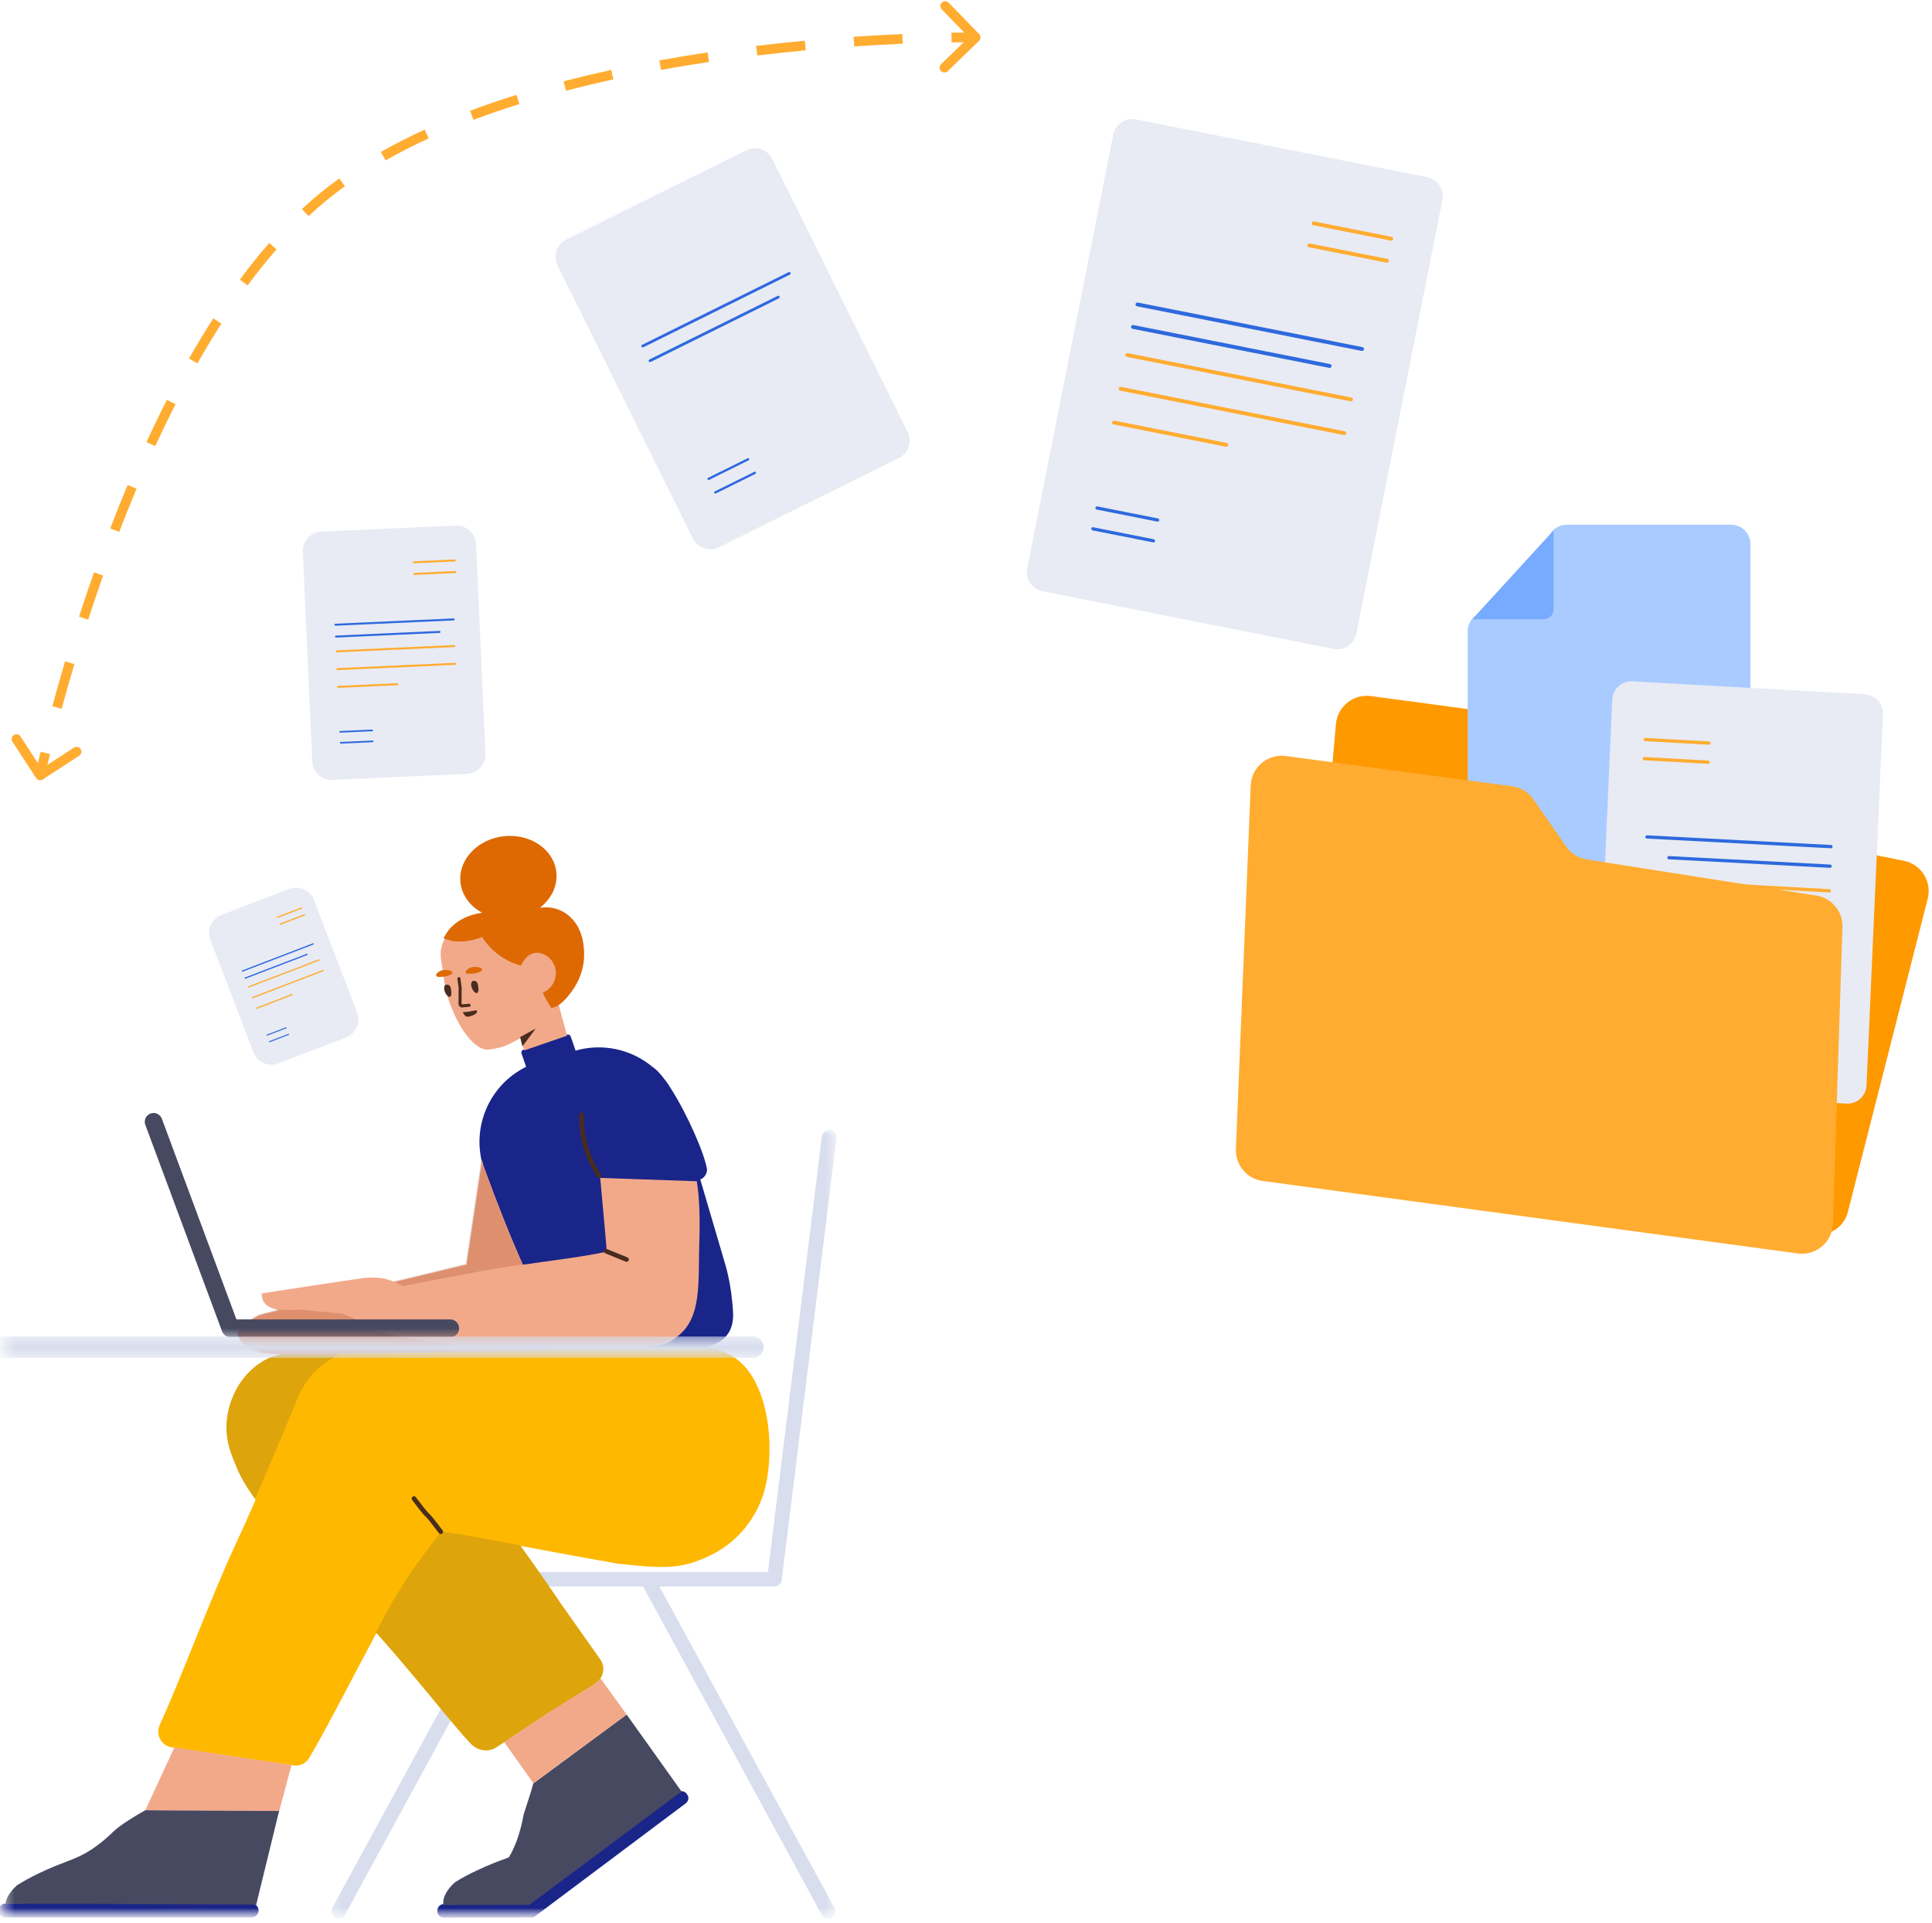 <svg xmlns="http://www.w3.org/2000/svg" width="200" height="199" viewBox="0 0 200 199" fill="none"><path d="M47.189 54.4L33.254 55.027C32.991 55.039 32.734 55.102 32.496 55.214C32.258 55.325 32.044 55.482 31.867 55.676C31.69 55.87 31.553 56.097 31.463 56.343C31.374 56.59 31.334 56.853 31.346 57.115L32.322 78.815C32.346 79.345 32.579 79.844 32.971 80.202C33.362 80.56 33.88 80.748 34.41 80.724L48.345 80.097C48.607 80.085 48.865 80.022 49.103 79.91C49.34 79.799 49.554 79.642 49.731 79.448C49.908 79.254 50.046 79.027 50.135 78.78C50.225 78.534 50.265 78.271 50.253 78.009L49.277 56.308C49.265 56.046 49.202 55.788 49.09 55.55C48.979 55.312 48.822 55.099 48.628 54.922C48.434 54.744 48.207 54.607 47.96 54.518C47.713 54.428 47.451 54.388 47.189 54.4Z" fill="#E8EBF4"></path><path d="M34.782 65.888L45.494 65.406M34.727 64.662L46.961 64.112" stroke="#2E69DD" stroke-width="0.206" stroke-linecap="round"></path><path d="M42.846 58.202L47.076 58.012M42.9 59.402L47.13 59.212M34.846 67.419L47.032 66.871M34.929 69.257L47.114 68.709M35.012 71.095L41.136 70.82" stroke="#FFAC30" stroke-width="0.206" stroke-linecap="round"></path><path d="M35.223 75.75L38.526 75.6M35.274 76.884L38.577 76.734" stroke="#2E69DD" stroke-width="0.172" stroke-linecap="round"></path><path d="M77.262 15.545L58.615 24.791C58.14 25.027 57.778 25.441 57.609 25.944C57.439 26.447 57.477 26.996 57.712 27.471L71.732 55.746C71.968 56.221 72.382 56.583 72.885 56.752C73.388 56.922 73.937 56.885 74.412 56.649L93.059 47.403C93.534 47.167 93.897 46.753 94.066 46.25C94.236 45.748 94.198 45.198 93.963 44.723L79.943 16.449C79.826 16.214 79.665 16.003 79.467 15.831C79.269 15.658 79.039 15.525 78.79 15.441C78.541 15.358 78.278 15.323 78.016 15.341C77.754 15.359 77.497 15.428 77.262 15.545Z" fill="#E8EBF4"></path><path d="M67.291 37.337L80.572 30.752M66.537 35.817L81.705 28.297" stroke="#2E69DD" stroke-width="0.285" stroke-linecap="round"></path><path d="M73.352 49.565L77.448 47.535M74.049 50.971L78.144 48.941" stroke="#2E69DD" stroke-width="0.237" stroke-linecap="round"></path><path d="M147.747 18.342L117.596 12.357C117.076 12.254 116.536 12.361 116.095 12.656C115.654 12.951 115.349 13.409 115.245 13.929L106.331 58.836C106.28 59.094 106.28 59.359 106.331 59.617C106.383 59.875 106.484 60.12 106.631 60.338C106.777 60.556 106.964 60.744 107.183 60.89C107.401 61.036 107.647 61.137 107.904 61.188L138.054 67.172C138.575 67.275 139.115 67.168 139.555 66.873C139.996 66.578 140.302 66.12 140.405 65.6L149.319 20.693C149.423 20.173 149.315 19.633 149.02 19.192C148.725 18.751 148.268 18.445 147.747 18.342Z" fill="#E8EBF4"></path><path d="M117.285 33.839L137.642 37.879M117.749 31.509L140.997 36.124" stroke="#2E69DD" stroke-width="0.398" stroke-linecap="round"></path><path d="M135.992 23.116L144.031 24.712M135.539 25.396L143.578 26.992M116.701 36.746L139.857 41.342M116.007 40.239L139.163 44.835M115.314 43.732L126.952 46.042" stroke="#FFAC30" stroke-width="0.398" stroke-linecap="round"></path><path d="M113.561 52.578L119.839 53.824M113.133 54.734L119.411 55.979" stroke="#2E69DD" stroke-width="0.332" stroke-linecap="round"></path><path d="M199.556 93.02L191.3 125.415C190.714 127.716 187.914 128.599 186.113 127.051L138.64 86.231C138.254 85.9 137.953 85.481 137.762 85.011C137.57 84.54 137.493 84.03 137.538 83.524L138.296 74.938C138.334 74.507 138.459 74.089 138.663 73.708C138.867 73.327 139.146 72.991 139.484 72.721C139.822 72.451 140.21 72.252 140.627 72.136C141.043 72.021 141.479 71.991 141.908 72.048L159.667 74.426C160.471 74.534 161.205 74.944 161.719 75.572L167.367 82.476C167.838 83.051 168.494 83.445 169.224 83.589L197.076 89.09C197.502 89.174 197.907 89.345 198.266 89.591C198.624 89.837 198.929 90.154 199.161 90.522C199.393 90.889 199.548 91.301 199.616 91.73C199.684 92.16 199.663 92.599 199.556 93.02Z" fill="#FF9900"></path><path d="M181.204 56.31V90.079C181.204 90.347 181.15 90.612 181.045 90.859C180.941 91.106 180.788 91.329 180.595 91.516C180.402 91.702 180.174 91.848 179.924 91.945C179.674 92.041 179.407 92.087 179.14 92.078L153.87 91.271C153.35 91.254 152.858 91.037 152.497 90.663C152.136 90.29 151.934 89.791 151.934 89.272V65.341C151.934 64.811 152.144 64.302 152.519 63.927C152.894 63.552 153.403 63.341 153.934 63.341H158.186C158.716 63.341 159.225 63.13 159.6 62.755C159.975 62.38 160.186 61.871 160.186 61.341V56.311C160.186 55.781 160.396 55.272 160.771 54.897C161.146 54.522 161.655 54.311 162.186 54.311H179.204C179.734 54.311 180.243 54.522 180.618 54.897C180.993 55.272 181.204 55.78 181.204 56.31Z" fill="#AACBFF"></path><path d="M168.986 70.524L193.016 71.858C193.547 71.889 194.045 72.127 194.402 72.522C194.759 72.917 194.947 73.436 194.924 73.968L193.223 112.341C193.212 112.603 193.149 112.859 193.038 113.096C192.927 113.333 192.77 113.546 192.575 113.722C192.381 113.897 192.154 114.032 191.907 114.119C191.66 114.206 191.398 114.243 191.137 114.228L167.107 112.894C166.576 112.863 166.078 112.625 165.721 112.23C165.365 111.836 165.177 111.317 165.199 110.785L166.9 72.411C166.911 72.15 166.974 71.893 167.085 71.656C167.197 71.419 167.354 71.206 167.548 71.031C167.742 70.855 167.969 70.72 168.216 70.633C168.463 70.546 168.725 70.509 168.986 70.524Z" fill="#E8EBF4"></path><path d="M189.448 89.655L172.769 88.777M189.541 87.63L170.494 86.627" stroke="#2E69DD" stroke-width="0.34" stroke-linecap="round"></path><path d="M176.909 76.912L170.305 76.545M176.821 78.888L170.217 78.521M189.373 92.202L170.35 91.145M189.238 95.23L170.215 94.174M189.104 98.259L179.543 97.728" stroke="#FFAC30" stroke-width="0.34" stroke-linecap="round"></path><path d="M188.688 105.964L183.539 105.679M188.605 107.823L183.457 107.538" stroke="#2E69DD" stroke-width="0.283" stroke-linecap="round"></path><path d="M164.262 88.961L188.027 92.696C188.798 92.817 189.498 93.216 189.996 93.817C190.493 94.418 190.754 95.18 190.729 95.96L189.74 126.672C189.726 127.12 189.617 127.559 189.422 127.962C189.227 128.365 188.95 128.723 188.608 129.012C188.266 129.302 187.867 129.516 187.437 129.641C187.007 129.766 186.556 129.8 186.112 129.74L130.71 122.234C129.921 122.127 129.199 121.73 128.687 121.119C128.176 120.509 127.91 119.729 127.942 118.933L129.475 81.291C129.493 80.846 129.604 80.41 129.8 80.011C129.996 79.611 130.274 79.257 130.615 78.971C130.956 78.685 131.353 78.473 131.78 78.349C132.207 78.225 132.656 78.191 133.097 78.25L156.528 81.385C156.969 81.444 157.393 81.594 157.772 81.826C158.152 82.058 158.479 82.367 158.732 82.732L162.13 87.625C162.376 87.98 162.693 88.282 163.059 88.512C163.426 88.741 163.835 88.894 164.262 88.961Z" fill="#FFAC30"></path><path d="M152.416 64.085L160.826 54.899V63.085C160.826 63.35 160.721 63.605 160.533 63.792C160.346 63.98 160.091 64.085 159.826 64.085H152.416Z" fill="#77ABFF"></path><mask id="mask0_200_5281" style="mask-type:luminance" maskUnits="userSpaceOnUse" x="0" y="78" width="87" height="121"><path d="M0.391 78.588H86.791V198.588H0.391V78.588Z" fill="white"></path></mask><g mask="url(#mask0_200_5281)"><mask id="mask1_200_5281" style="mask-type:luminance" maskUnits="userSpaceOnUse" x="34" y="116" width="53" height="83"><path d="M34.217 116.94H86.66V198.536H34.217V116.94Z" fill="white"></path></mask><g mask="url(#mask1_200_5281)"><path d="M80.909 163.46V163.49C80.909 163.87 80.576 164.187 80.196 164.187H68.234L72.449 171.919C75.459 177.432 78.453 182.93 81.448 188.444L86.407 197.538C86.581 197.855 86.439 198.267 86.106 198.457L86.043 198.489C85.71 198.679 85.282 198.568 85.124 198.267L66.57 164.187H54.212L35.659 198.267C35.501 198.568 35.073 198.663 34.74 198.489L34.677 198.457C34.344 198.267 34.201 197.855 34.376 197.538L39.335 188.444C42.345 182.93 45.34 177.432 48.334 171.919L52.549 164.187H36.689C36.502 164.189 36.322 164.116 36.189 163.986C36.055 163.855 35.978 163.677 35.976 163.49V163.411C35.976 163.03 36.309 162.713 36.689 162.713H79.51L80.846 151.908C81.765 144.556 82.668 137.189 83.587 129.822L85.092 117.654C85.139 117.226 85.504 116.909 85.9 116.956L85.979 116.972C86.359 117.02 86.629 117.416 86.581 117.812L80.925 163.379C80.921 163.406 80.916 163.433 80.909 163.46Z" fill="#D8DEED"></path><path d="M80.909 163.461V163.49C80.909 163.871 80.576 164.187 80.196 164.187H68.234L72.448 171.919C75.454 177.424 78.454 182.932 81.448 188.444L86.407 197.539C86.581 197.856 86.438 198.268 86.106 198.458L86.042 198.489C85.71 198.679 85.282 198.569 85.123 198.268L66.57 164.187H54.212L35.659 198.268C35.5 198.569 35.073 198.664 34.74 198.489L34.677 198.458C34.344 198.268 34.201 197.856 34.376 197.539L39.335 188.444C42.345 182.931 45.339 177.433 48.334 171.919L52.549 164.187H36.689C36.502 164.189 36.322 164.117 36.188 163.986C36.055 163.855 35.978 163.677 35.976 163.49V163.411C35.976 163.031 36.308 162.714 36.689 162.714H79.51L80.846 151.908C81.764 144.557 82.668 137.189 83.587 129.822L85.092 117.654C85.139 117.226 85.504 116.909 85.9 116.957L85.979 116.973C86.359 117.02 86.629 117.416 86.581 117.812L80.925 163.379C80.921 163.407 80.915 163.434 80.909 163.461Z" fill="#D8DEED"></path></g><mask id="mask2_200_5281" style="mask-type:luminance" maskUnits="userSpaceOnUse" x="-2" y="78" width="84" height="121"><path d="M-1.592 78.599H81.113V198.379H-1.592V78.599Z" fill="white"></path></mask><g mask="url(#mask2_200_5281)"><path d="M0.545 197.032H26.054C26.243 197.032 26.424 197.107 26.558 197.241C26.692 197.374 26.767 197.556 26.767 197.745C26.767 197.934 26.692 198.115 26.558 198.249C26.424 198.383 26.243 198.458 26.054 198.458H0.545C0.356 198.458 0.175 198.383 0.041 198.249C-0.093 198.115 -0.168 197.934 -0.168 197.745C-0.168 197.556 -0.093 197.374 0.041 197.241C0.175 197.107 0.356 197.032 0.545 197.032ZM54.647 197.061L70.145 185.507C70.246 185.43 70.368 185.388 70.495 185.387C70.606 185.381 70.717 185.402 70.818 185.448C70.919 185.494 71.008 185.563 71.077 185.65L71.123 185.73C71.356 186.004 71.285 186.431 70.996 186.647L55.229 198.463L45.943 198.491C45.767 198.488 45.6 198.418 45.475 198.295C45.35 198.171 45.278 198.004 45.273 197.829L45.274 197.734C45.297 197.37 45.587 197.074 45.951 197.081L54.647 197.061Z" fill="#1A2589"></path><path d="M26.51 197.195C26.417 197.152 26.316 197.13 26.213 197.13L0.593 197.031C0.642 197.021 0.542 197.031 0.593 197.031C0.593 196.979 0.568 196.954 0.593 196.854C0.783 196.094 1.401 195.46 1.75 195.143C2.465 194.694 3.206 194.286 3.968 193.923C6.788 192.561 7.755 192.577 9.608 191.341C10.368 190.821 11.079 190.232 11.732 189.582C12.165 189.149 13.268 188.37 15.042 187.366L28.906 187.395L26.51 197.195ZM70.594 185.487C70.489 185.501 70.389 185.542 70.304 185.605L54.806 197.159L46.11 197.179C46.042 197.177 45.974 197.186 45.909 197.207C45.887 197.102 45.877 196.995 45.879 196.888C45.897 196.778 45.899 196.651 45.933 196.525C46.136 195.768 46.75 195.129 47.104 194.818C47.819 194.373 48.562 193.973 49.327 193.621C50.834 192.9 51.819 192.574 52.686 192.238C52.814 192.018 52.937 191.792 53.056 191.547C53.204 191.232 53.352 190.886 53.502 190.493C53.818 189.627 54.04 188.743 54.198 187.843L54.969 185.432L55.207 184.594L64.871 177.464L70.594 185.487Z" fill="#474961"></path><path d="M35.969 139.964C37.552 139.407 38.824 139.429 38.824 139.429C45.953 139.413 71.826 139.365 72.27 139.397C72.904 139.444 76.129 139.323 78.053 142.787C78.069 142.787 78.069 142.803 78.069 142.803C78.354 143.342 78.655 144.007 78.924 144.831C79.431 146.432 79.78 148.586 79.622 151.248C79.527 152.31 79.384 154.623 78.037 156.841C76.643 159.154 74.71 160.707 71.842 161.689C69.402 162.513 67.01 162.133 64.063 161.863H64.031C63.92 161.848 63.699 161.8 63.429 161.753L62.89 161.658C62.589 161.594 62.32 161.547 62.193 161.531H62.162C59.437 161.04 57.012 160.596 54.588 160.136L54.477 160.121L53.893 160.006C54.3 160.572 54.707 161.142 55.113 161.716C56.144 163.172 57.158 164.64 58.155 166.12L62.131 171.745C62.733 172.584 62.464 173.757 61.529 174.343L56.634 177.385L52.197 180.332L51.326 180.887C50.454 181.425 49.397 181.172 48.727 180.475C46.956 178.63 43.632 174.294 39.459 169.574L38.969 169.021C36.623 173.393 33.712 179.097 32.011 181.953C31.845 182.232 31.599 182.455 31.306 182.594C31.012 182.732 30.684 182.779 30.363 182.73L17.783 180.86C17.53 180.822 17.29 180.726 17.081 180.58C16.873 180.433 16.701 180.24 16.579 180.016C16.458 179.792 16.39 179.542 16.382 179.287C16.373 179.032 16.424 178.779 16.531 178.547C18.86 173.429 21.823 165.365 24.342 159.946C24.992 158.552 25.61 157.174 26.18 155.874L26.462 155.233C25.516 153.934 24.959 153.005 24.471 151.829C23.916 150.498 23.409 149.278 23.441 147.63C23.488 145.19 24.708 142.418 27.148 140.928C28.511 140.089 29.842 140.041 30.634 139.978C31.695 139.946 32.915 139.962 34.278 139.962C34.841 139.954 35.405 139.954 35.969 139.964Z" fill="#FFB800"></path><path opacity="0.177" d="M35.737 139.96C33.884 140.651 31.658 142.144 30.547 145.37C30.532 145.4 28.076 151.314 26.401 155.149C25.492 153.894 24.948 152.98 24.471 151.829C23.916 150.498 23.409 149.278 23.441 147.63C23.489 145.19 24.709 142.418 27.149 140.928C28.511 140.089 29.842 140.041 30.634 139.978C31.696 139.946 32.916 139.962 34.278 139.962C34.764 139.956 35.251 139.955 35.737 139.96ZM53.851 159.949C54.273 160.533 54.694 161.122 55.113 161.716C56.145 163.171 57.159 164.639 58.155 166.12L62.132 171.745C62.734 172.584 62.464 173.757 61.53 174.343L56.634 177.385L52.198 180.332L51.326 180.887C50.455 181.425 49.397 181.172 48.728 180.475C46.956 178.63 43.632 174.294 39.459 169.574L38.904 168.948C39.484 167.867 40.029 166.868 40.512 166.014C40.512 166.014 40.956 165.222 41.907 163.717C42.683 162.481 43.491 161.404 44.172 160.501C44.537 160.01 45.044 159.328 45.677 158.536C46.39 158.631 47.103 158.726 47.816 158.837C48.799 159.012 49.781 159.202 50.779 159.376C51.811 159.564 52.832 159.751 53.851 159.949Z" fill="#444444"></path><path d="M42.657 155.241C43.522 156.392 43.789 156.715 44.067 156.987C44.324 157.238 44.578 157.546 45.43 158.679C45.449 158.705 45.472 158.728 45.499 158.745C45.526 158.762 45.556 158.773 45.588 158.779C45.62 158.784 45.652 158.782 45.683 158.775C45.714 158.767 45.744 158.753 45.769 158.734C45.795 158.715 45.816 158.69 45.833 158.662C45.849 158.635 45.859 158.604 45.862 158.572C45.866 158.54 45.864 158.508 45.855 158.477C45.846 158.446 45.831 158.418 45.81 158.393C44.945 157.242 44.678 156.919 44.4 156.647C44.143 156.396 43.889 156.088 43.037 154.955C42.998 154.907 42.943 154.877 42.882 154.869C42.821 154.862 42.759 154.879 42.71 154.916C42.661 154.952 42.628 155.007 42.618 155.068C42.608 155.128 42.623 155.19 42.657 155.241Z" fill="#482D1F"></path><path d="M59.584 108.745C60.945 108.354 62.381 108.302 63.767 108.594C65.152 108.886 66.445 109.512 67.532 110.419L67.645 110.495C67.974 110.73 68.337 111.12 68.716 111.616C68.99 111.952 69.24 112.31 69.463 112.69C71.171 115.357 72.951 119.456 73.192 121.043C73.192 121.512 72.903 121.914 72.495 122.081L74.928 130.362C75.078 130.851 75.725 132.829 75.885 135.838C75.99 137.844 74.987 139.051 72.874 139.46C70.397 139.434 66.249 139.481 60.434 139.599C54.62 139.718 51.145 133.428 50.011 120.73C48.76 116.577 50.725 112.258 54.464 110.42L53.989 109.043C53.976 109.003 53.97 108.962 53.973 108.92C53.975 108.879 53.986 108.838 54.004 108.8C54.023 108.763 54.048 108.73 54.08 108.702C54.111 108.674 54.147 108.653 54.187 108.64L58.681 107.093C58.72 107.079 58.761 107.074 58.803 107.076C58.844 107.079 58.885 107.089 58.922 107.107C58.959 107.126 58.993 107.151 59.02 107.182C59.048 107.213 59.069 107.249 59.083 107.289L59.584 108.745Z" fill="#1A2589"></path><path d="M57.365 102.218L58.699 107.199L54.261 108.727L53.934 107.43L53.738 107.531C52.47 108.206 52.544 108.15 52.453 108.192C51.489 108.564 50.636 108.637 50.477 108.638C49.143 108.683 47.346 106.434 46.286 103.025C46.193 102.748 46.148 102.466 46.087 102.186L45.664 99.378C45.56 98.753 45.631 98.112 45.868 97.525C45.969 97.275 46.072 97.041 46.195 96.853C47.59 94.508 50.625 94.587 51.167 94.594C51.23 94.587 51.295 94.597 51.358 94.59C51.972 94.669 52.496 94.502 53.061 94.427C53.183 94.416 53.305 94.452 53.402 94.527C53.498 94.603 53.563 94.712 53.582 94.834L54.085 98.86C54.122 99.111 54.605 98.887 55.536 98.189C56.688 98.796 57.386 99.346 57.629 99.841C58.032 100.643 57.869 101.521 57.439 102.124C57.415 102.156 57.39 102.187 57.365 102.218ZM40.846 132.691C43.067 132.154 45.553 131.554 48.302 130.892L49.8 120.848C49.821 120.621 49.852 120.354 49.902 120.053C49.951 120.28 50.01 120.508 50.078 120.735C51.533 124.732 52.885 128.121 54.134 130.901C57.436 130.422 60.554 130.058 62.806 129.552C62.809 129.338 62.585 126.793 62.135 121.92L72.098 122.266L72.133 122.267C72.389 123.895 72.477 125.898 72.398 128.275C72.247 132.794 72.738 136.479 69.963 138.453C69.316 138.914 69.131 139.23 66.908 139.402C62.26 139.761 58.039 139.656 53.757 139.469C55.218 139.54 56.669 139.603 58.133 139.641C51.668 139.948 30.3 140.207 28.436 140.145C26.235 140.071 25.123 139.352 24.678 138.293C24.32 137.442 26.488 136.329 26.818 136.157C26.885 136.123 27.584 135.939 28.915 135.605C27.92 135.442 27.042 134.984 27.1 133.871C27.1 133.871 35.534 132.574 37.887 132.243L37.834 132.28C38.432 132.198 39.039 132.212 39.633 132.321C39.99 132.383 40.394 132.506 40.846 132.691ZM52.197 180.315L56.712 177.305L61.466 174.374C61.725 174.211 62.026 173.974 62.179 173.74L64.872 177.464L55.217 184.578L52.197 180.315ZM18.053 180.87L30.174 182.692L28.906 187.445L15.043 187.366L18.053 180.87Z" fill="#F2A98A"></path><path opacity="0.2" d="M54.07 130.876C52.636 131.084 51.168 131.314 49.72 131.586C46.245 132.239 43.585 132.747 41.738 133.109C41.398 132.931 41.049 132.771 40.693 132.628C42.931 132.086 45.437 131.482 48.213 130.813L49.711 120.769C49.731 120.542 49.764 120.274 49.813 119.974C49.862 120.201 49.921 120.429 49.99 120.656C51.453 124.679 52.814 128.086 54.07 130.876ZM58.044 139.562C51.579 139.869 30.211 140.128 28.347 140.066C26.146 139.992 25.034 139.272 24.589 138.214C24.231 137.363 26.399 136.25 26.729 136.078C26.796 136.043 27.504 135.857 28.854 135.519C29.602 135.65 30.425 135.603 30.96 135.543C32.441 135.689 33.908 135.82 35.389 135.966L36.786 136.517C37.556 137.828 43.524 138.825 45.842 138.995C46.552 139.046 46.979 139.082 47.957 139.114C51.426 139.258 54.703 139.475 58.044 139.562Z" fill="#8C2A00"></path><path d="M46.646 102.198C46.705 102.462 46.799 102.898 46.661 103.104C46.486 103.409 45.922 102.736 45.979 102.22C46.003 101.994 46.107 101.92 46.233 101.907C46.325 101.899 46.417 101.923 46.493 101.977C46.568 102.03 46.623 102.108 46.646 102.198ZM49.441 101.808C49.516 102.071 49.594 102.509 49.456 102.715C49.281 103.02 48.717 102.346 48.774 101.831C48.798 101.605 48.902 101.53 49.028 101.517C49.12 101.509 49.212 101.533 49.287 101.587C49.363 101.64 49.417 101.718 49.441 101.808ZM48.987 105.074C49.094 105.031 49.352 104.908 49.381 104.73C49.378 104.698 49.389 104.649 49.37 104.62C49.297 104.532 49.097 104.6 48.817 104.662C48.317 104.762 47.903 104.758 47.903 104.758C47.903 104.758 48.062 105.06 48.149 105.13C48.333 105.366 48.819 105.139 48.987 105.074Z" fill="#482D1F"></path><path d="M45.334 101.109C45.173 101.094 45.09 100.911 45.189 100.789C45.318 100.648 45.537 100.466 45.851 100.417C46.494 100.318 47.242 100.621 46.572 100.915C46.148 101.119 45.638 101.124 45.334 101.109ZM49.906 94.469C48.674 93.811 47.81 92.682 47.668 91.328C47.421 88.979 49.443 86.84 52.184 86.552C54.925 86.264 57.348 87.935 57.595 90.285C57.744 91.704 57.065 93.046 55.9 93.95C56.581 93.881 57.123 93.896 57.76 94.131C57.992 94.218 58.54 94.432 59.055 94.935C60.524 96.326 60.469 98.387 60.469 98.992C60.406 100.815 59.567 102.082 59.234 102.547C58.457 103.648 57.741 104.242 57.086 104.328C56.737 103.834 56.436 103.307 56.187 102.756C56.568 102.591 56.897 102.325 57.136 101.987C57.551 101.386 57.715 100.524 57.315 99.754C56.95 99.012 56.1 98.496 55.35 98.638C54.928 98.714 54.622 98.985 54.578 99.022C54.2 99.376 53.97 99.832 53.891 100.008L53.894 99.938C52.72 99.615 51.653 98.984 50.802 98.112C50.462 97.768 50.161 97.389 49.903 96.98C49.013 97.352 48.046 97.508 47.083 97.436C46.655 97.402 46.275 97.225 45.934 97.132L45.931 97.127C45.91 97.082 46.109 96.806 46.105 96.774C47.039 95.163 48.786 94.636 49.906 94.469ZM48.391 100.787C48.23 100.772 48.147 100.59 48.262 100.466C48.39 100.325 48.61 100.143 48.939 100.093C49.582 99.993 50.332 100.313 49.661 100.59C49.22 100.796 48.711 100.802 48.391 100.787Z" fill="#DE6903"></path><path d="M54.082 108.298L55.467 106.454L53.844 107.347L54.082 108.298ZM62.643 129.719C62.588 129.693 62.545 129.647 62.523 129.59C62.5 129.533 62.501 129.47 62.524 129.413C62.547 129.357 62.591 129.311 62.647 129.286C62.703 129.261 62.766 129.259 62.823 129.279L64.962 130.151C65.017 130.177 65.061 130.223 65.083 130.28C65.105 130.337 65.105 130.4 65.081 130.456C65.058 130.513 65.014 130.558 64.959 130.583C64.903 130.608 64.84 130.611 64.782 130.591L62.643 129.719ZM62.221 121.557C62.256 121.61 62.268 121.674 62.255 121.735C62.243 121.797 62.206 121.852 62.154 121.887C62.101 121.921 62.037 121.934 61.975 121.921C61.913 121.908 61.859 121.871 61.824 121.819C60.561 119.918 59.912 117.675 59.963 115.393C59.965 115.33 59.991 115.27 60.036 115.226C60.082 115.183 60.143 115.159 60.206 115.16C60.269 115.162 60.329 115.188 60.372 115.233C60.416 115.279 60.44 115.34 60.438 115.403C60.392 117.599 61.008 119.723 62.221 121.557ZM47.478 102.243L47.476 102.22V102.232L47.478 102.243ZM47.464 103.926L47.465 103.944C47.472 104.028 47.509 104.108 47.569 104.168C47.629 104.228 47.708 104.266 47.792 104.274L47.86 104.272C48.027 104.265 48.147 104.254 48.577 104.209C48.598 104.207 48.618 104.2 48.636 104.19C48.654 104.18 48.67 104.167 48.684 104.151C48.697 104.134 48.706 104.116 48.712 104.096C48.718 104.076 48.72 104.055 48.718 104.034C48.715 104.014 48.709 103.994 48.699 103.975C48.689 103.957 48.676 103.941 48.66 103.928C48.643 103.915 48.625 103.905 48.605 103.899C48.585 103.893 48.564 103.892 48.543 103.894C48.296 103.924 48.047 103.945 47.798 103.957C47.801 103.957 47.786 103.94 47.781 103.917L47.793 102.222L47.792 102.199L47.662 101.273C47.659 101.252 47.652 101.232 47.642 101.215C47.631 101.197 47.617 101.181 47.601 101.169C47.584 101.156 47.565 101.147 47.545 101.142C47.525 101.137 47.504 101.135 47.484 101.138C47.463 101.141 47.443 101.148 47.425 101.159C47.408 101.169 47.392 101.183 47.38 101.2C47.367 101.216 47.358 101.235 47.353 101.255C47.347 101.275 47.346 101.296 47.349 101.317L47.476 102.232L47.464 103.926Z" fill="#482D1F"></path><path d="M29.921 92.015L22.93 94.696C22.685 94.79 22.461 94.931 22.27 95.112C22.079 95.293 21.926 95.51 21.82 95.749C21.713 95.989 21.654 96.248 21.647 96.511C21.64 96.773 21.685 97.035 21.779 97.28L26.241 108.916C26.335 109.161 26.477 109.385 26.658 109.576C26.838 109.767 27.055 109.92 27.295 110.027C27.535 110.133 27.794 110.192 28.056 110.199C28.319 110.206 28.58 110.161 28.825 110.067L35.816 107.386C36.311 107.196 36.711 106.817 36.927 106.333C37.142 105.848 37.157 105.298 36.967 104.803L32.505 93.166C32.315 92.671 31.936 92.271 31.452 92.055C30.967 91.84 30.417 91.825 29.921 92.015Z" fill="#E8EBF4"></path><path d="M25.381 101.24L31.789 98.783M25.1 100.507L32.418 97.7" stroke="#2E69DD" stroke-width="0.132" stroke-linecap="round"></path><path d="M28.724 94.943L31.253 93.973M28.998 95.661L31.529 94.691M25.729 102.157L33.017 99.362M26.149 103.257L33.438 100.461M26.572 104.356L30.235 102.951" stroke="#FFAC30" stroke-width="0.132" stroke-linecap="round"></path><path d="M27.641 107.141L29.618 106.383M27.901 107.819L29.878 107.061" stroke="#2E69DD" stroke-width="0.11" stroke-linecap="round"></path></g><mask id="mask3_200_5281" style="mask-type:luminance" maskUnits="userSpaceOnUse" x="3" y="96" width="57" height="43"><path d="M3.162 96.343H59.249V138.488H3.162V96.343Z" fill="white"></path></mask><g mask="url(#mask3_200_5281)"><path d="M23.053 137.935C23.133 138.077 23.249 138.195 23.39 138.277C23.53 138.359 23.69 138.403 23.853 138.403H46.621C46.741 138.402 46.859 138.378 46.97 138.332C47.08 138.285 47.18 138.217 47.264 138.132C47.348 138.046 47.414 137.945 47.459 137.834C47.504 137.723 47.526 137.604 47.524 137.484C47.525 137.243 47.43 137.011 47.261 136.839C47.092 136.667 46.862 136.568 46.621 136.565H24.475L16.755 115.794C16.714 115.681 16.651 115.578 16.569 115.49C16.488 115.402 16.39 115.331 16.281 115.28C16.172 115.23 16.054 115.202 15.935 115.198C15.815 115.193 15.695 115.213 15.583 115.255C15.47 115.296 15.367 115.359 15.279 115.44C15.191 115.522 15.12 115.62 15.069 115.729C15.019 115.838 14.991 115.955 14.987 116.075C14.982 116.195 15.002 116.315 15.044 116.427L22.982 137.785C23.001 137.837 23.024 137.887 23.053 137.935Z" fill="#474961"></path></g><mask id="mask4_200_5281" style="mask-type:luminance" maskUnits="userSpaceOnUse" x="-83" y="138" width="206" height="3"><path d="M-82.869 138.33H122.15V140.548H-82.869V138.33Z" fill="white"></path></mask><g mask="url(#mask4_200_5281)"><path d="M77.946 138.329H-81.76C-82.054 138.329 -82.336 138.446 -82.544 138.654C-82.752 138.862 -82.869 139.144 -82.869 139.438C-82.869 139.732 -82.752 140.014 -82.544 140.222C-82.336 140.43 -82.054 140.547 -81.76 140.547H77.946C78.24 140.547 78.522 140.43 78.73 140.222C78.938 140.014 79.055 139.732 79.055 139.438C79.055 139.144 78.938 138.862 78.73 138.654C78.522 138.446 78.24 138.329 77.946 138.329Z" fill="#D8DEED"></path></g></g><path d="M3.735 80.53C3.771 80.585 3.817 80.632 3.871 80.669C3.925 80.707 3.986 80.733 4.05 80.746C4.115 80.76 4.181 80.761 4.246 80.749C4.31 80.736 4.372 80.712 4.427 80.676L8.199 78.222C8.31 78.15 8.388 78.036 8.415 77.906C8.443 77.776 8.418 77.641 8.345 77.529C8.273 77.418 8.159 77.34 8.029 77.313C7.899 77.285 7.764 77.311 7.653 77.383L4.301 79.565L2.119 76.213C2.045 76.106 1.932 76.031 1.804 76.006C1.676 75.981 1.544 76.007 1.434 76.078C1.325 76.149 1.248 76.259 1.219 76.386C1.191 76.514 1.213 76.647 1.281 76.758L3.735 80.53ZM101.347 4.23C101.442 4.138 101.497 4.011 101.499 3.879C101.501 3.746 101.45 3.618 101.358 3.523L98.225 0.293C98.18 0.243 98.125 0.202 98.064 0.174C98.003 0.145 97.937 0.129 97.87 0.127C97.803 0.125 97.736 0.136 97.673 0.16C97.61 0.184 97.553 0.221 97.505 0.267C97.456 0.314 97.418 0.37 97.392 0.432C97.366 0.494 97.352 0.561 97.352 0.628C97.353 0.695 97.366 0.762 97.393 0.824C97.419 0.886 97.458 0.941 97.507 0.988L100.292 3.86L97.42 6.644C97.326 6.736 97.272 6.862 97.27 6.994C97.269 7.126 97.32 7.253 97.411 7.348C97.503 7.443 97.629 7.498 97.761 7.5C97.893 7.503 98.02 7.453 98.116 7.362L101.347 4.23ZM4.154 80.257L4.643 80.36L4.644 80.358L4.645 80.351C4.647 80.342 4.649 80.332 4.651 80.323L4.676 80.209C4.835 79.486 5.002 78.765 5.177 78.046L4.205 77.812C4.025 78.559 3.89 79.143 3.8 79.541L3.699 79.996L3.674 80.113L3.667 80.143L3.666 80.151L3.665 80.153L4.154 80.257ZM6.383 73.359C6.759 71.974 7.197 70.423 7.698 68.742L6.74 68.456C6.237 70.146 5.796 71.705 5.418 73.096L6.383 73.359ZM9.132 64.136C9.608 62.669 10.123 61.142 10.677 59.572L9.734 59.239C9.196 60.761 8.679 62.291 8.181 63.827L9.132 64.136ZM12.342 55.053C12.917 53.554 13.515 52.064 14.136 50.584L13.214 50.198C12.589 51.688 11.987 53.187 11.408 54.695L12.342 55.053ZM16.072 46.176C16.742 44.718 17.44 43.274 18.166 41.844L17.275 41.391C16.542 42.833 15.838 44.288 15.164 45.758L16.072 46.176ZM20.439 37.609C21.227 36.215 22.054 34.843 22.918 33.494L22.076 32.954C21.202 34.318 20.366 35.705 19.569 37.115L20.439 37.609ZM25.633 29.54C26.579 28.255 27.577 27.009 28.625 25.805L27.871 25.147C26.806 26.372 25.791 27.64 24.829 28.947L25.633 29.54ZM31.938 22.368C32.519 21.826 33.116 21.302 33.73 20.797L33.095 20.024C32.465 20.542 31.852 21.08 31.256 21.636L31.938 22.368ZM33.73 20.797C34.372 20.27 35.031 19.763 35.706 19.278L35.123 18.466C34.43 18.963 33.754 19.483 33.095 20.024L33.73 20.797ZM39.918 16.596C41.371 15.776 42.86 15.018 44.379 14.326L43.963 13.418C42.418 14.122 40.904 14.892 39.425 15.726L39.918 16.596ZM49.012 12.404C50.58 11.815 52.164 11.271 53.763 10.772L53.465 9.818C51.847 10.322 50.245 10.873 48.659 11.468L49.012 12.404ZM58.598 9.388C60.223 8.964 61.858 8.574 63.491 8.218L63.278 7.241C61.633 7.601 59.985 7.992 58.345 8.421L58.598 9.388ZM68.43 7.234C70.107 6.93 71.768 6.658 73.4 6.414L73.253 5.425C71.581 5.674 69.914 5.949 68.252 6.25L68.43 7.234ZM78.393 5.744C80.061 5.544 81.731 5.366 83.404 5.21L83.311 4.215C81.696 4.365 80.011 4.543 78.273 4.751L78.393 5.744ZM88.433 4.804C90.263 4.68 91.948 4.59 93.448 4.526L93.405 3.527C91.897 3.592 90.204 3.682 88.365 3.807L88.433 4.804ZM98.507 4.379C99.281 4.368 100.055 4.365 100.829 4.369L100.951 4.37H100.991L100.999 3.871L101.006 3.371H100.963L100.838 3.369C100.056 3.365 99.274 3.368 98.493 3.379L98.507 4.379Z" fill="#FFAC30"></path></svg>